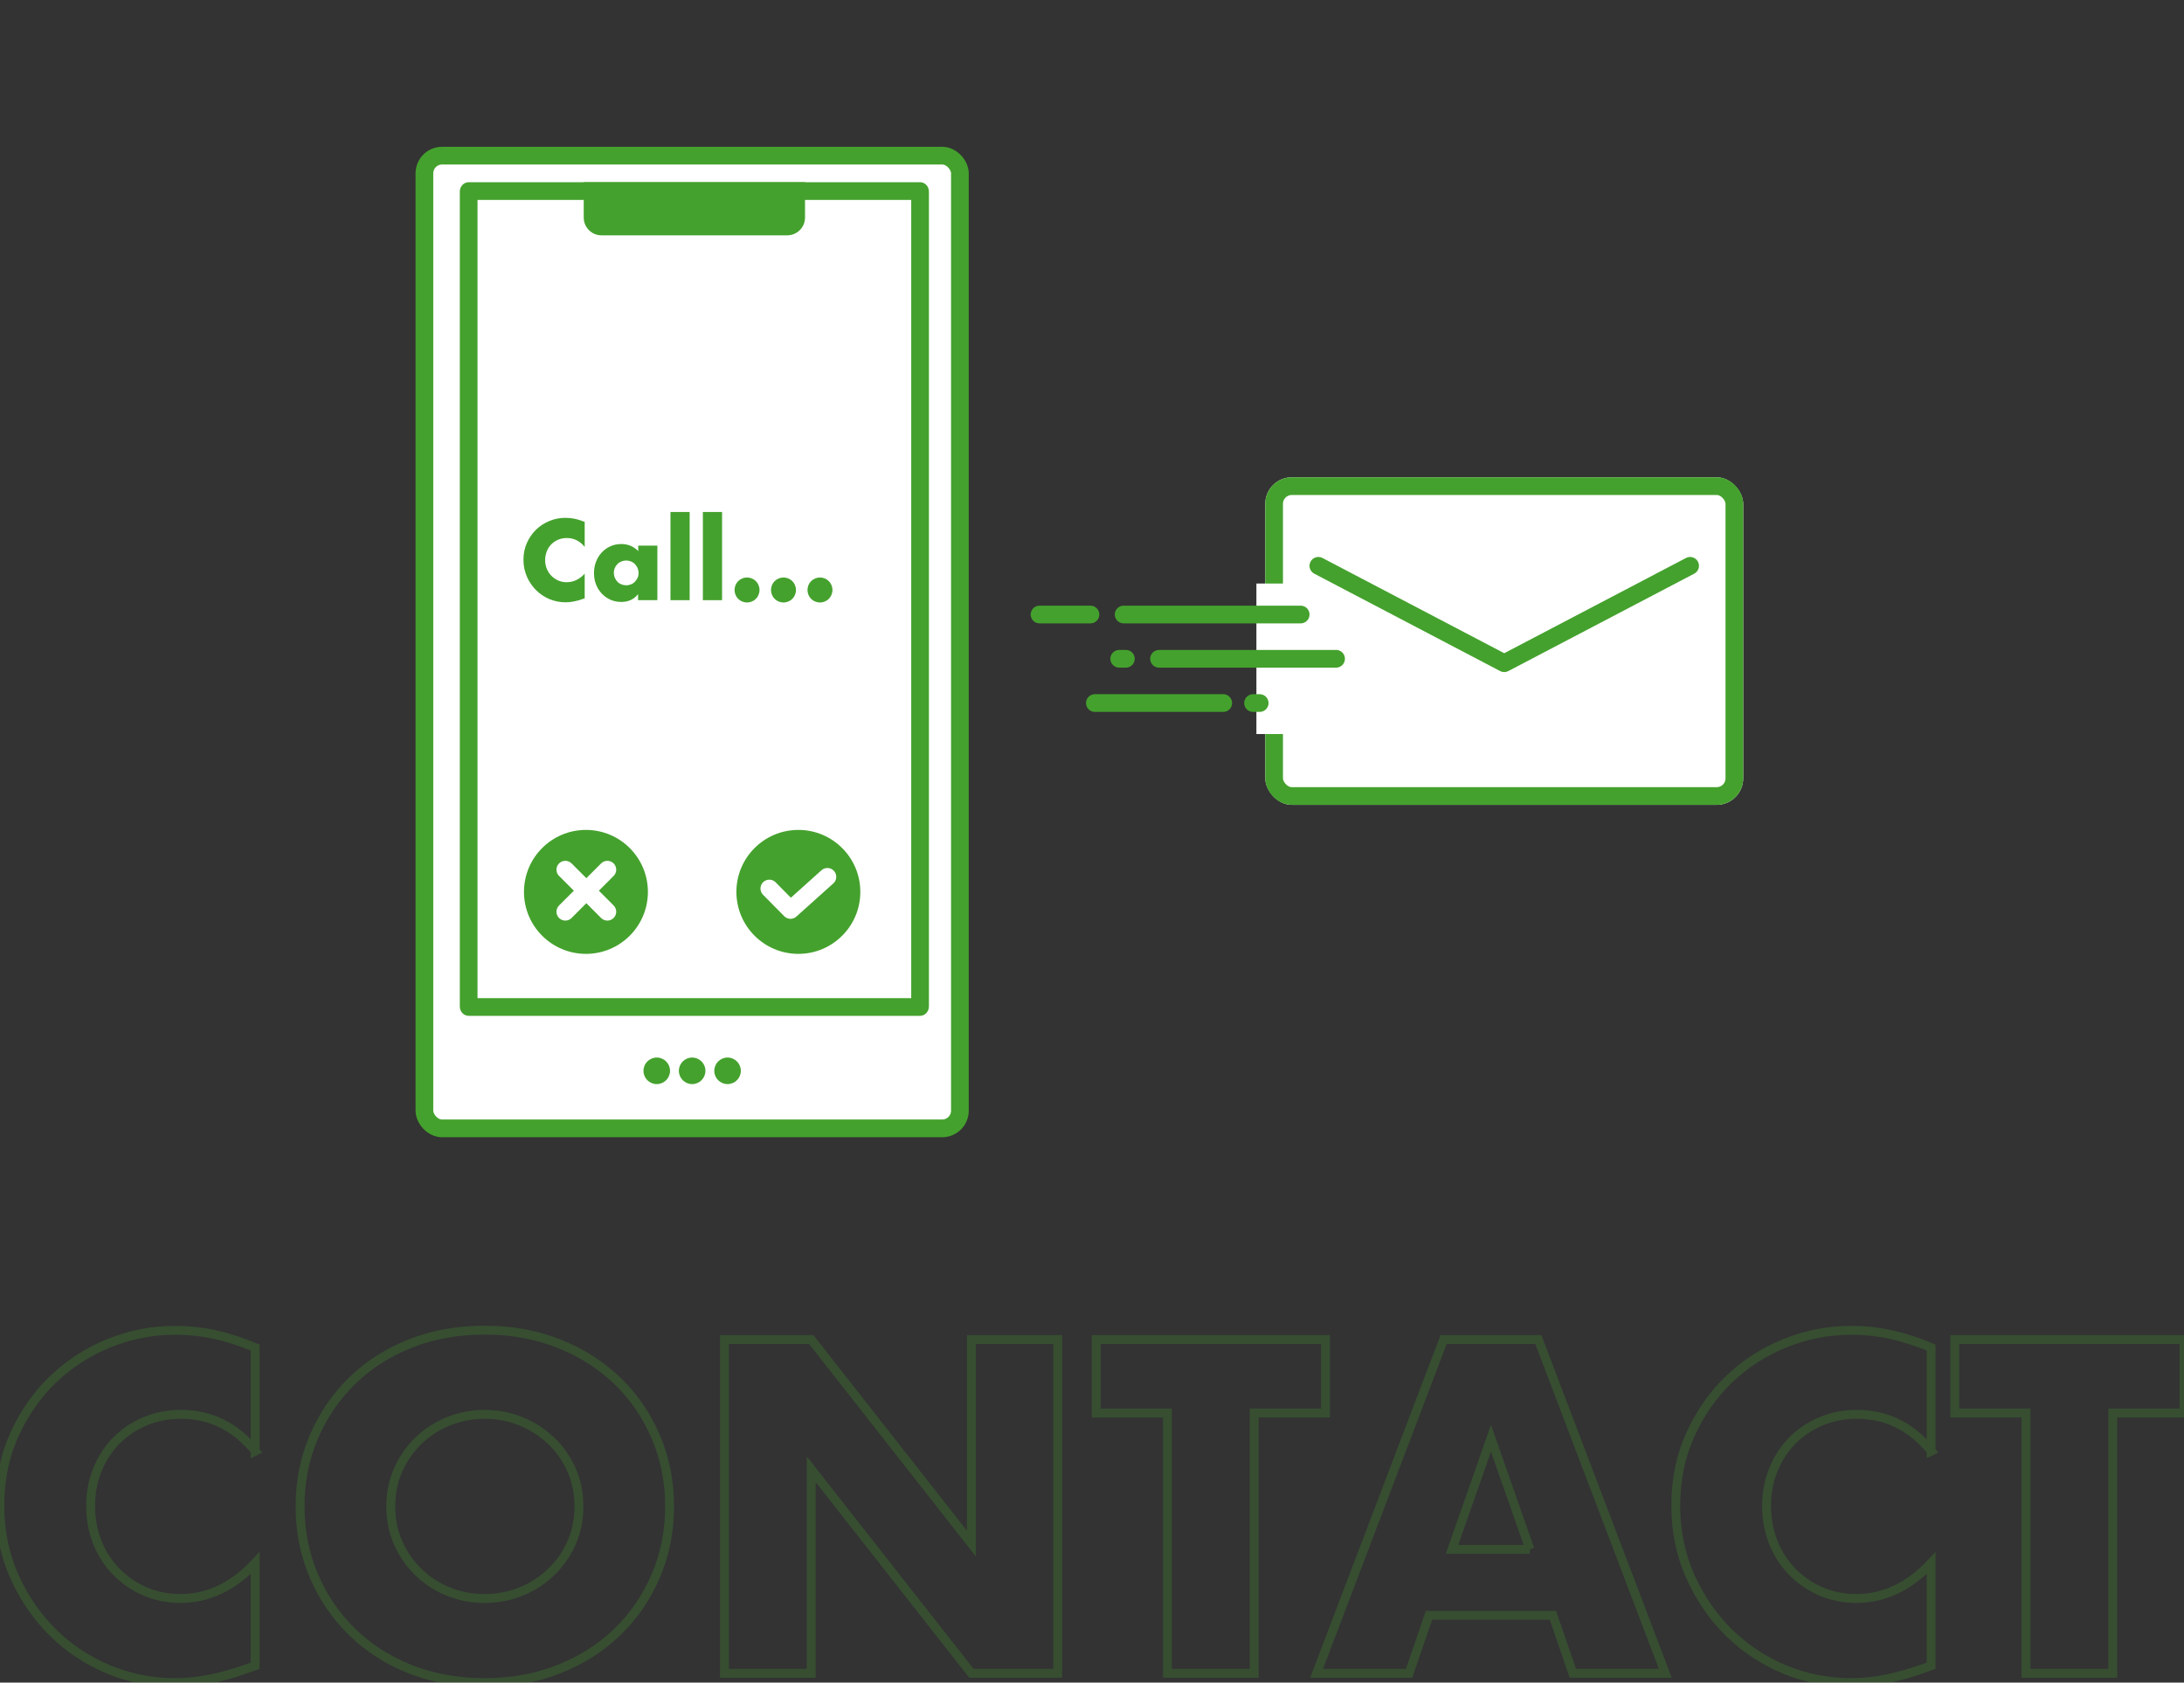 <?xml version="1.0" encoding="UTF-8"?><svg id="_レイヤー_2" xmlns="http://www.w3.org/2000/svg" xmlns:xlink="http://www.w3.org/1999/xlink" viewBox="0 0 246.75 190.05"><rect x="0" y="0" width="246.75" height="190.05" fill="#333333" stroke="none"/><defs><style>.cls-1,.cls-2,.cls-3,.cls-4,.cls-5,.cls-6,.cls-7{fill:none;}.cls-8{clip-path:url(#clippath);}.cls-9,.cls-10{fill:#fff;}.cls-11{fill:#44a12d;}.cls-2,.cls-3,.cls-4,.cls-5,.cls-10{stroke-width:2px;}.cls-2,.cls-3,.cls-5,.cls-10,.cls-7{stroke:#44a12d;}.cls-2,.cls-4,.cls-5,.cls-6{stroke-linecap:round;}.cls-4,.cls-5,.cls-10{stroke-linejoin:round;}.cls-4,.cls-6{stroke:#fff;}.cls-6{stroke-miterlimit:4;stroke-width:2px;}.cls-12,.cls-13{isolation:isolate;}.cls-13{opacity:.25;}</style><clipPath id="clippath"><rect class="cls-1" width="246.75" height="190.05"/></clipPath></defs><g id="_レイヤー_1-2"><g class="cls-8"><g class="cls-13"><path class="cls-7" d="m28.85,163.9c-2.27-2.77-5.07-4.15-8.4-4.15-1.47,0-2.83.27-4.08.8-1.25.53-2.33,1.26-3.23,2.17-.9.92-1.61,2.01-2.13,3.28-.52,1.27-.77,2.63-.77,4.1s.26,2.88.77,4.15c.52,1.27,1.23,2.37,2.15,3.3.92.93,1.99,1.67,3.22,2.2,1.23.53,2.57.8,4,.8,3.13,0,5.95-1.33,8.45-4v11.6l-1,.35c-1.5.53-2.9.92-4.2,1.17-1.3.25-2.58.38-3.85.38-2.6,0-5.09-.49-7.47-1.47-2.38-.98-4.48-2.37-6.3-4.15-1.82-1.78-3.27-3.9-4.38-6.35-1.1-2.45-1.65-5.13-1.65-8.03s.54-5.56,1.63-7.97,2.53-4.5,4.35-6.25c1.82-1.75,3.92-3.12,6.32-4.1,2.4-.98,4.92-1.47,7.55-1.47,1.5,0,2.97.16,4.42.47,1.45.32,2.98.81,4.58,1.48v11.7Z"/><path class="cls-7" d="m33.9,170.15c0-2.8.52-5.41,1.55-7.83s2.47-4.53,4.3-6.33c1.83-1.8,4.03-3.21,6.57-4.22,2.55-1.02,5.36-1.53,8.43-1.53s5.83.51,8.4,1.53c2.57,1.02,4.77,2.42,6.63,4.22,1.85,1.8,3.29,3.91,4.32,6.33s1.55,5.02,1.55,7.83-.52,5.41-1.55,7.82c-1.03,2.42-2.47,4.53-4.32,6.33-1.85,1.8-4.06,3.21-6.63,4.23-2.57,1.02-5.37,1.52-8.4,1.52s-5.88-.51-8.43-1.52c-2.55-1.02-4.74-2.43-6.57-4.23-1.83-1.8-3.27-3.91-4.3-6.33-1.03-2.42-1.55-5.02-1.55-7.82Zm10.25,0c0,1.5.28,2.88.85,4.15.57,1.27,1.33,2.37,2.3,3.3.97.93,2.09,1.66,3.38,2.18,1.28.52,2.64.77,4.08.77s2.79-.26,4.07-.77,2.42-1.24,3.4-2.18c.98-.93,1.76-2.03,2.33-3.3.57-1.27.85-2.65.85-4.15s-.28-2.88-.85-4.15c-.57-1.27-1.34-2.37-2.33-3.3-.98-.93-2.12-1.66-3.4-2.17s-2.64-.78-4.07-.78-2.79.26-4.08.78c-1.28.52-2.41,1.24-3.38,2.17-.97.93-1.73,2.03-2.3,3.3-.57,1.27-.85,2.65-.85,4.15Z"/><path class="cls-7" d="m81.85,189v-37.7h9.8l18.1,23.05v-23.05h9.75v37.7h-9.75l-18.1-23.05v23.05h-9.8Z"/><path class="cls-7" d="m141.7,159.6v29.4h-9.8v-29.4h-8.05v-8.3h25.9v8.3h-8.05Z"/><path class="cls-7" d="m175.45,182.45h-14l-2.25,6.55h-10.45l14.35-37.7h10.7l14.35,37.7h-10.45l-2.25-6.55Zm-2.6-7.45l-4.4-12.55-4.4,12.55h8.8Z"/><path class="cls-7" d="m218.2,163.9c-2.27-2.77-5.07-4.15-8.4-4.15-1.47,0-2.83.27-4.08.8-1.25.53-2.33,1.26-3.23,2.17-.9.92-1.61,2.01-2.13,3.28-.52,1.27-.77,2.63-.77,4.1s.26,2.88.77,4.15c.52,1.27,1.23,2.37,2.15,3.3.92.93,1.99,1.67,3.22,2.2,1.23.53,2.57.8,4,.8,3.13,0,5.95-1.33,8.45-4v11.6l-1,.35c-1.5.53-2.9.92-4.2,1.17-1.3.25-2.58.38-3.85.38-2.6,0-5.09-.49-7.47-1.47-2.38-.98-4.48-2.37-6.3-4.15-1.82-1.78-3.27-3.9-4.38-6.35-1.1-2.45-1.65-5.13-1.65-8.03s.54-5.56,1.63-7.97,2.53-4.5,4.35-6.25c1.82-1.75,3.92-3.12,6.32-4.1,2.4-.98,4.92-1.47,7.55-1.47,1.5,0,2.97.16,4.42.47,1.45.32,2.98.81,4.58,1.48v11.7Z"/><path class="cls-7" d="m238.7,159.6v29.4h-9.8v-29.4h-8.05v-8.3h25.9v8.3h-8.05Z"/></g><rect id="_長方形_2914" class="cls-10" x="47.95" y="17.58" width="60.5" height="109.87" rx="2" ry="2"/><path class="cls-9" d="m103.93,113.74h-50.97s-.02-.03-.02-.06V21.64s.01-.05.02-.06h50.97s.02.03.02.06v92.04s-.01.05-.02.06Z"/><path class="cls-11" d="m53.95,22.58v90.16h49V22.58h-49m-1-2h51c.55,0,1,.47,1,1.06v92.04c0,.58-.45,1.06-1,1.06h-51c-.55,0-1-.47-1-1.06V21.64c0-.58.45-1.06,1-1.06Z"/><path id="_長方形_2917" class="cls-11" d="m65.95,20.58h25v4c0,1.1-.9,2-2,2h-21c-1.1,0-2-.9-2-2v-4h0Z"/><circle id="_楕円形_23" class="cls-11" cx="66.2" cy="100.74" r="7"/><circle id="_楕円形_25" class="cls-11" cx="78.2" cy="120.95" r="1.5"/><circle id="_楕円形_26" class="cls-11" cx="74.2" cy="120.95" r="1.5"/><circle id="_楕円形_27" class="cls-11" cx="82.2" cy="120.95" r="1.5"/><circle id="_楕円形_24" class="cls-11" cx="90.2" cy="100.74" r="7"/><path id="_パス_12207" class="cls-4" d="m86.92,100.36l2.39,2.42,4.17-3.74"/><line id="_線_11" class="cls-6" x1="63.87" y1="98.23" x2="68.62" y2="102.98"/><line id="_線_12" class="cls-6" x1="68.62" y1="98.23" x2="63.87" y2="102.98"/><g class="cls-12"><path class="cls-11" d="m66.06,61.77c-.54-.66-1.22-1-2.02-1-.35,0-.68.06-.98.19s-.56.3-.77.52c-.22.22-.39.48-.51.79-.12.3-.19.63-.19.98s.06.69.19,1,.3.57.52.79c.22.22.48.4.77.53s.62.19.96.19c.75,0,1.43-.32,2.03-.96v2.78l-.24.08c-.36.13-.7.22-1.01.28-.31.06-.62.09-.92.09-.62,0-1.22-.12-1.79-.35-.57-.24-1.08-.57-1.51-1-.44-.43-.79-.94-1.05-1.52-.26-.59-.4-1.23-.4-1.93s.13-1.33.39-1.91.61-1.08,1.04-1.5c.44-.42.94-.75,1.52-.98.58-.24,1.18-.35,1.81-.35.36,0,.71.04,1.06.11.35.08.71.19,1.1.35v2.81Z"/><path class="cls-11" d="m72.09,61.63h2.18v6.16h-2.18v-.68c-.46.58-1.09.88-1.88.88-.45,0-.86-.08-1.24-.25s-.7-.39-.98-.69-.5-.64-.65-1.04c-.16-.4-.23-.84-.23-1.31,0-.44.08-.86.23-1.25.15-.4.36-.74.64-1.04.27-.3.6-.53.97-.7s.79-.26,1.25-.26c.77,0,1.4.27,1.91.8v-.61Zm-2.74,3.06c0,.2.04.39.11.56.07.17.17.32.29.45s.27.23.44.3.36.11.56.11.37-.04.55-.11.32-.17.44-.3.22-.28.3-.44c.08-.17.11-.35.11-.54s-.04-.37-.11-.55c-.08-.17-.18-.32-.3-.45-.12-.13-.27-.23-.44-.3s-.35-.11-.55-.11-.39.04-.56.11-.32.17-.44.3c-.12.13-.22.27-.29.44-.07.16-.11.34-.11.53Z"/><path class="cls-11" d="m77.92,57.83v9.96h-2.17v-9.96h2.17Z"/><path class="cls-11" d="m81.58,57.83v9.96h-2.17v-9.96h2.17Z"/><path class="cls-11" d="m82.99,66.64c0-.19.04-.37.11-.55.07-.17.17-.32.3-.45.13-.13.28-.23.45-.3.17-.07.35-.11.55-.11s.37.04.55.11c.17.07.32.17.45.3.13.13.23.28.3.45.07.17.11.35.11.55s-.04.37-.11.55c-.07.17-.17.32-.3.45s-.28.23-.45.3c-.17.07-.35.11-.55.11s-.37-.04-.55-.11c-.17-.07-.32-.17-.45-.3s-.23-.28-.3-.45c-.07-.17-.11-.35-.11-.55Zm4.12,0c0-.19.04-.37.11-.55.07-.17.17-.32.3-.45.13-.13.28-.23.45-.3.17-.07.35-.11.55-.11s.37.04.55.11c.17.07.32.17.45.3.13.13.23.28.3.45.07.17.11.35.11.55s-.04.37-.11.55c-.07.17-.17.32-.3.45s-.28.23-.45.3c-.17.07-.35.11-.55.11s-.37-.04-.55-.11c-.17-.07-.32-.17-.45-.3s-.23-.28-.3-.45c-.07-.17-.11-.35-.11-.55Zm4.12,0c0-.19.04-.37.11-.55.07-.17.17-.32.3-.45.13-.13.28-.23.45-.3.17-.07.35-.11.55-.11s.37.04.55.11c.17.07.32.17.45.3.13.13.23.28.3.45.07.17.11.35.11.55s-.04.37-.11.55c-.07.17-.17.32-.3.45s-.28.23-.45.3c-.17.07-.35.11-.55.11s-.37-.04-.55-.11c-.17-.07-.32-.17-.45-.3s-.23-.28-.3-.45c-.07-.17-.11-.35-.11-.55Z"/></g><rect class="cls-9" x="142.95" y="53.91" width="54" height="37" rx="3" ry="3"/><rect class="cls-3" x="143.95" y="54.91" width="52" height="35" rx="2" ry="2"/><path id="_パス_12205" class="cls-5" d="m148.95,63.91h0l21,11,21-11"/><rect id="_長方形_2918" class="cls-9" x="141.95" y="65.91" width="5" height="17"/><line id="_線_13" class="cls-2" x1="126.95" y1="69.41" x2="146.95" y2="69.41"/><line id="_線_14" class="cls-2" x1="130.95" y1="74.41" x2="150.95" y2="74.41"/><line id="_線_15" class="cls-2" x1="123.7" y1="79.41" x2="138.2" y2="79.41"/><line id="_線_16" class="cls-2" x1="126.45" y1="74.41" x2="127.2" y2="74.41"/><line id="_線_18" class="cls-2" x1="141.57" y1="79.41" x2="142.32" y2="79.41"/><line id="_線_17" class="cls-2" x1="117.45" y1="69.41" x2="123.2" y2="69.41"/></g></g></svg>